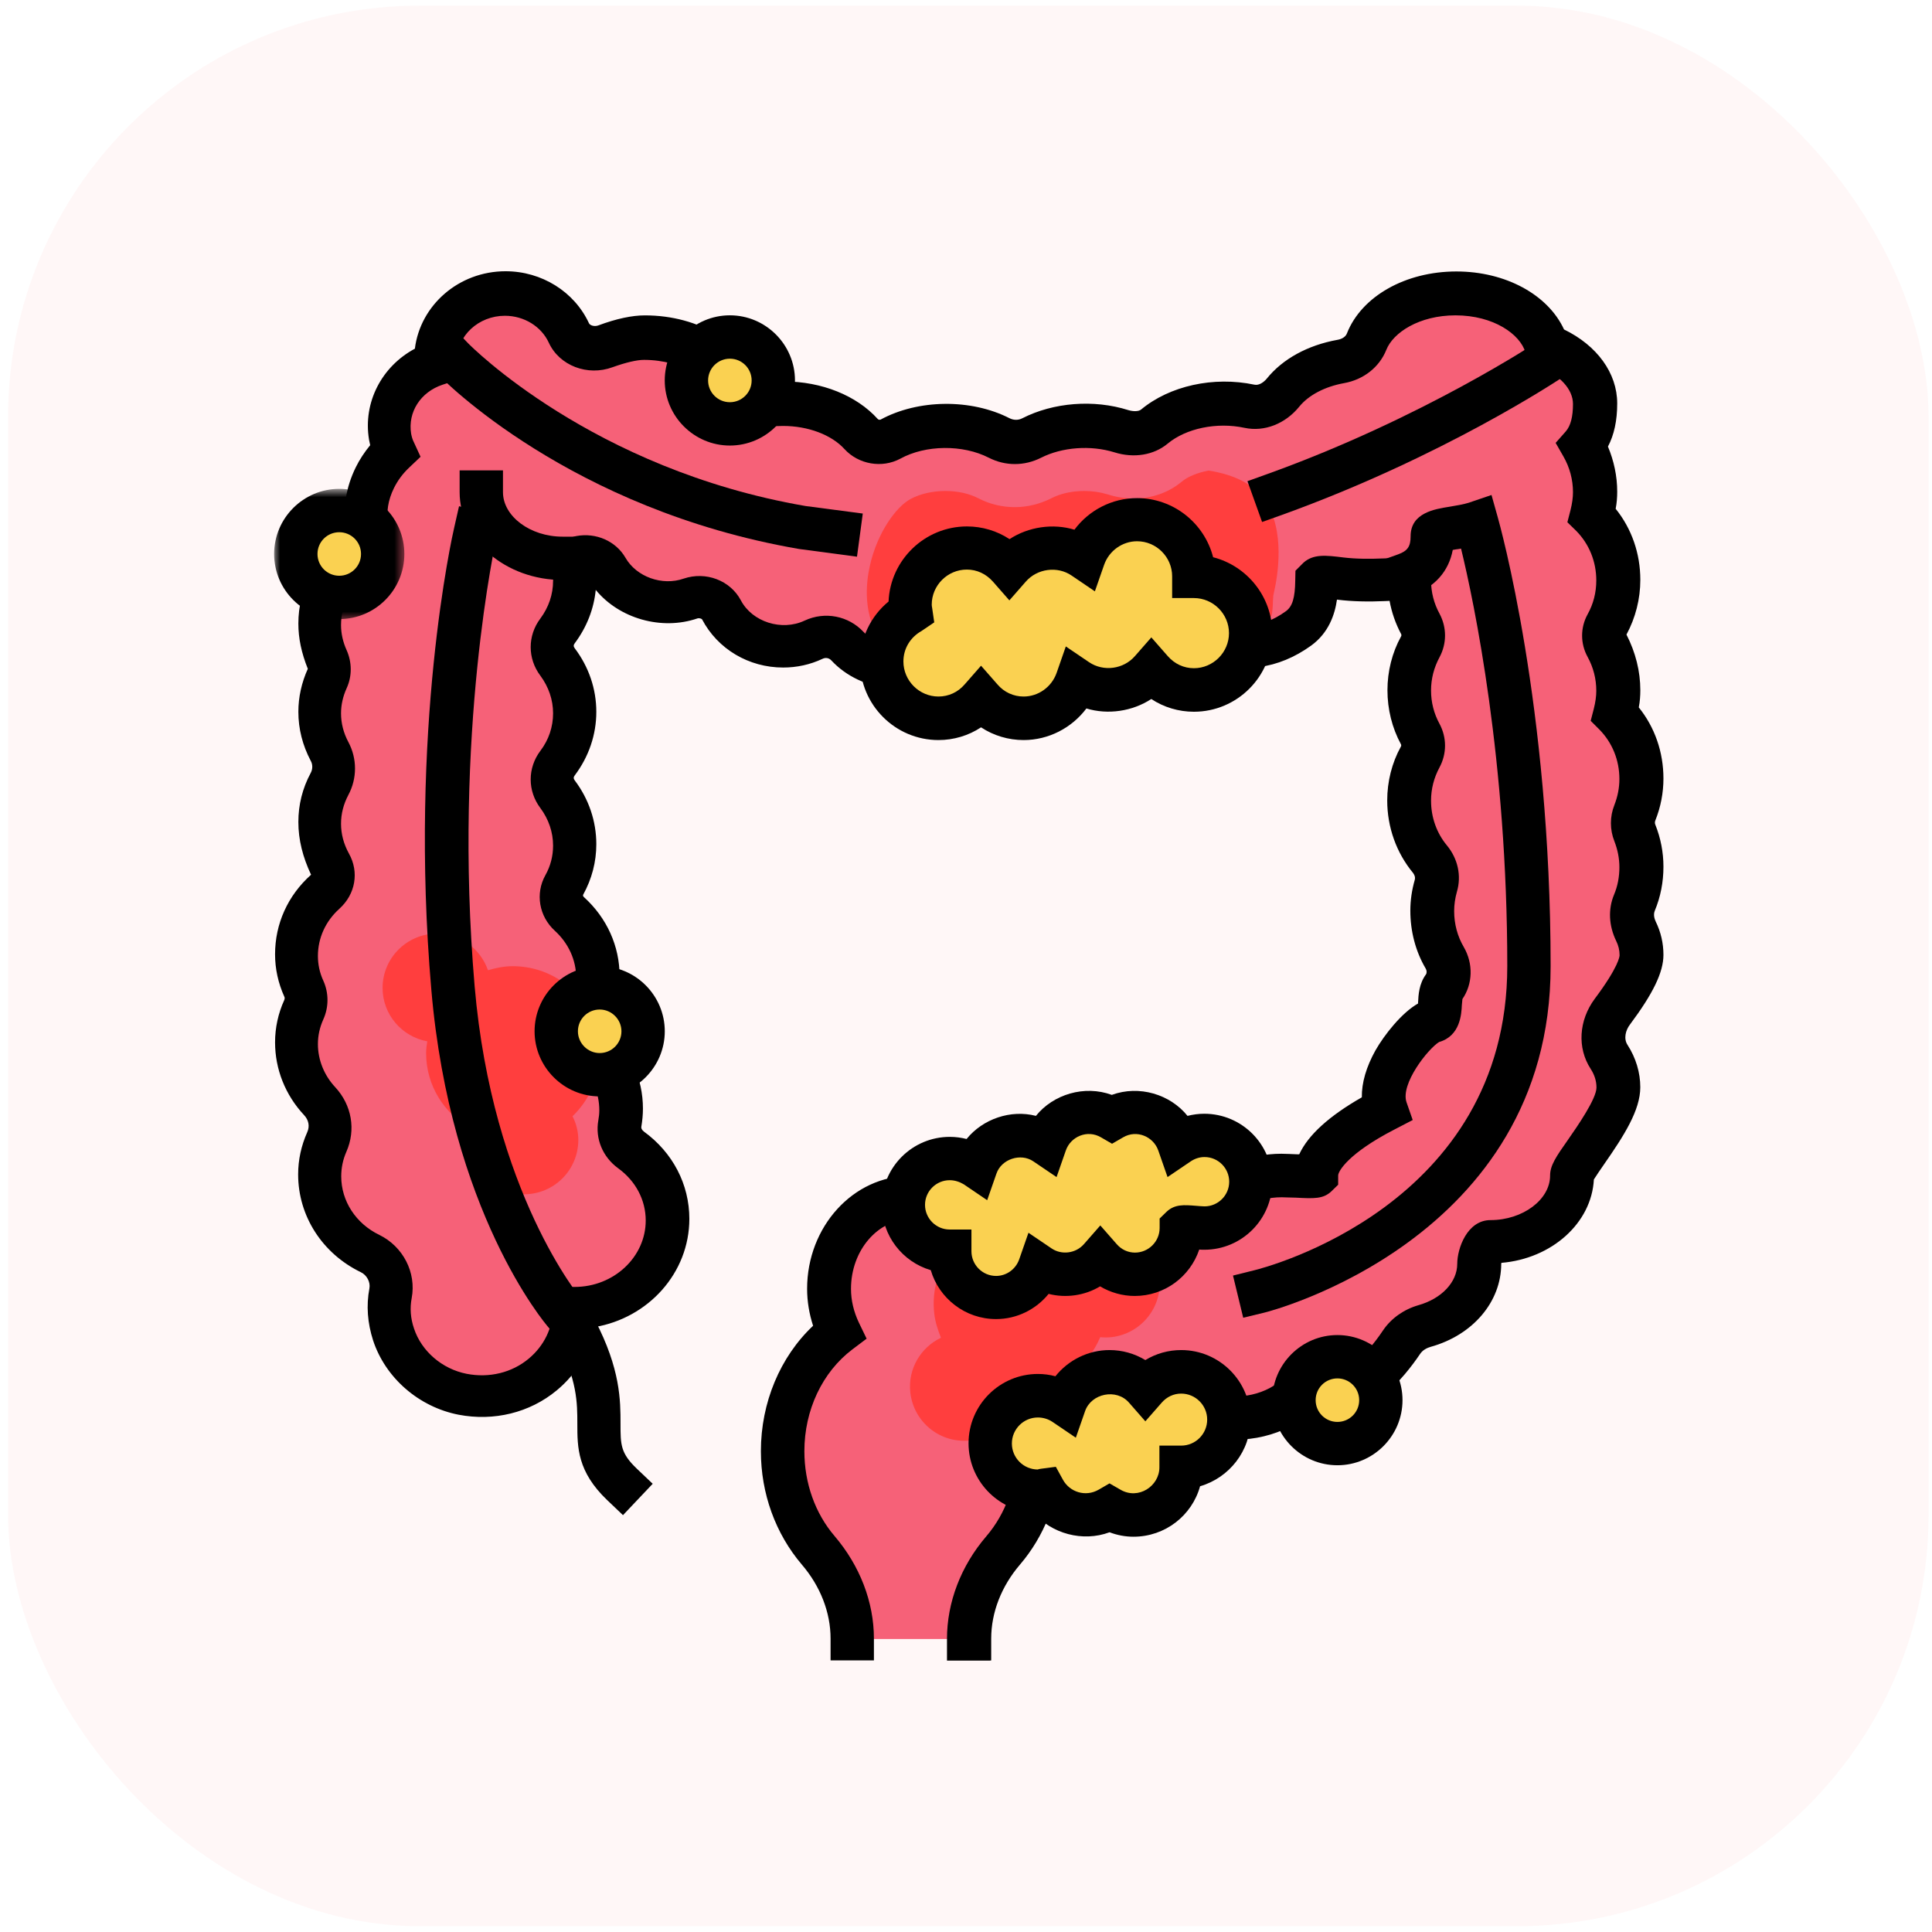 <svg width="169" height="169" viewBox="0 0 169 169" fill="none" xmlns="http://www.w3.org/2000/svg">
<rect x="0.702" y="0.493" width="168" height="168" rx="36" fill="#FF5D5D" fill-opacity="0.05"/>
<path d="M84.72 143.355C84.72 140.526 85.817 137.829 87.704 135.638C89.625 133.38 90.82 130.329 90.82 126.96C90.82 125.816 94.239 125.998 96.902 125.998C99.228 125.998 101.317 125.29 102.799 124.162C103.559 123.574 104.602 123.386 105.53 123.69C106.32 123.943 107.181 124.078 108.075 124.078C110.384 124.078 112.423 123.169 113.719 121.769C114.495 122.005 115.319 122.157 116.196 122.157C119.011 122.157 121.438 119.159 122.583 117.438C123.055 116.749 123.761 116.26 124.605 116.024C127.386 115.248 129.391 113.11 129.391 110.582C129.391 109.857 129.897 108.645 130.403 108.645C134.329 108.645 137.496 106.052 137.496 102.866C137.496 102.042 141.556 97.644 141.556 95.149C141.556 94.19 141.269 93.279 140.746 92.489C139.956 91.274 140.159 89.691 141.033 88.529C142.231 86.929 143.592 84.907 143.592 83.577C143.592 82.835 143.424 82.129 143.106 81.488C142.718 80.695 142.633 79.82 142.971 78.994C143.376 78.032 143.592 76.972 143.592 75.858C143.592 74.798 143.39 73.802 143.019 72.894C142.799 72.337 142.799 71.679 143.019 71.125C143.39 70.214 143.592 69.204 143.592 68.158C143.592 65.917 142.701 63.895 141.284 62.498C141.452 61.84 141.57 61.167 141.57 60.442C141.57 59.027 141.199 57.711 140.575 56.567C140.254 55.959 140.254 55.254 140.575 54.663C141.199 53.532 141.57 52.219 141.57 50.788C141.57 48.53 140.676 46.525 139.262 45.127C139.43 44.469 139.548 43.797 139.548 43.071C139.548 41.572 139.143 40.192 138.455 38.997C139.11 38.237 139.548 37.127 139.548 35.358C139.548 33.167 137.83 31.297 135.319 30.302C134.543 27.675 131.292 25.704 127.383 25.704C123.66 25.704 120.524 27.489 119.565 29.916C119.194 30.844 118.317 31.483 117.29 31.668C115.133 32.056 113.331 33.052 112.251 34.399C111.542 35.273 110.448 35.83 109.318 35.597C108.609 35.445 107.87 35.361 107.094 35.361C104.65 35.361 102.476 36.137 100.994 37.366C100.204 38.021 99.09 38.074 98.098 37.77C97.119 37.467 96.059 37.298 94.911 37.298C93.176 37.298 91.576 37.703 90.26 38.358C89.352 38.814 88.306 38.814 87.395 38.358C86.081 37.683 84.481 37.298 82.743 37.298C80.924 37.298 79.239 37.737 77.89 38.459C77.049 38.915 75.952 38.713 75.331 38.007C73.899 36.421 71.405 35.361 68.539 35.361C67.007 35.361 64.479 35.647 64.479 35.361C64.479 32.157 60.84 29.582 56.357 29.582C55.314 29.582 54.048 29.936 52.954 30.338C51.723 30.794 50.294 30.321 49.751 29.177C48.809 27.138 46.669 25.721 44.175 25.721C40.806 25.721 38.092 28.316 38.092 31.5C38.092 31.618 38.126 31.736 38.126 31.837C35.463 32.714 33.627 35.293 34.116 38.223C34.183 38.662 34.335 39.084 34.521 39.486C33.812 40.161 33.224 40.934 32.786 41.812C32.026 43.361 31.878 44.826 32.111 46.159C32.263 47.084 31.908 47.979 31.135 48.552C29.214 49.95 27.949 52.157 27.949 54.652C27.949 55.712 28.185 56.707 28.607 57.633C28.86 58.189 28.86 58.831 28.607 59.385C28.185 60.296 27.949 61.305 27.949 62.368C27.949 63.597 28.27 64.745 28.809 65.754C29.282 66.648 29.282 67.725 28.809 68.62C28.27 69.646 27.949 70.793 27.949 72.005C27.949 73.285 28.286 74.483 28.877 75.526C29.349 76.367 29.181 77.362 28.438 78.021C26.889 79.418 25.91 81.389 25.91 83.58C25.91 84.624 26.146 85.619 26.551 86.513C26.821 87.101 26.821 87.759 26.551 88.35C26.146 89.258 25.91 90.237 25.91 91.28C25.91 93.234 26.686 95.003 27.932 96.353C28.857 97.348 29.096 98.712 28.554 99.944C28.149 100.835 27.932 101.831 27.932 102.857C27.932 105.838 29.718 108.417 32.347 109.682C33.66 110.324 34.403 111.772 34.15 113.153C33.947 114.28 33.998 115.495 34.42 116.758C35.28 119.37 37.623 121.443 40.452 121.98C45.674 122.989 50.26 119.215 50.26 114.432C54.743 114.432 58.382 110.979 58.382 106.716C58.382 104.224 57.119 102.016 55.196 100.616C54.439 100.059 54.051 99.185 54.22 98.29C54.287 97.902 54.321 97.481 54.321 97.078C54.321 94.905 53.359 92.95 51.827 91.553C51.118 90.894 50.918 89.851 51.374 89.008C51.948 87.964 52.282 86.766 52.282 85.504C52.282 83.33 51.321 81.376 49.788 79.975C49.079 79.32 48.88 78.274 49.335 77.43C49.909 76.387 50.243 75.189 50.243 73.926C50.243 72.275 49.687 70.743 48.745 69.494C48.123 68.667 48.123 67.607 48.745 66.781C49.687 65.532 50.243 64.016 50.243 62.349C50.243 60.698 49.687 59.165 48.745 57.917C48.123 57.09 48.123 56.03 48.745 55.203C49.687 53.957 50.243 52.422 50.243 50.771C50.243 50.079 50.463 48.749 50.733 48.699C51.641 48.53 52.586 48.918 53.025 49.674C54.054 51.477 56.059 52.689 58.351 52.689C59.06 52.689 59.748 52.571 60.373 52.351C61.402 51.997 62.58 52.419 63.07 53.347C64.062 55.234 66.101 56.55 68.494 56.55C69.436 56.55 70.331 56.347 71.141 55.976C72.17 55.504 73.348 55.723 74.107 56.53C75.218 57.728 76.835 58.485 78.638 58.485C79.968 58.485 81.2 58.08 82.195 57.388C83.12 56.747 84.301 56.747 85.227 57.388C86.222 58.08 87.451 58.485 88.784 58.485C90.117 58.485 91.329 58.08 92.338 57.388C93.233 56.781 94.495 56.781 95.387 57.388C96.382 58.08 97.611 58.485 98.924 58.485C100.727 58.485 102.347 57.742 103.441 56.547C104.217 55.72 105.395 55.501 106.441 55.99C108.429 56.899 111.025 56.817 113.553 54.981C114.9 54.005 115.119 52.385 115.153 50.768C115.17 50.144 117.496 50.768 119.214 50.768C120.814 50.768 123.275 50.549 123.275 50.768C123.275 52.166 123.629 53.462 124.234 54.593C124.571 55.217 124.571 55.957 124.234 56.598C123.626 57.728 123.275 59.025 123.275 60.422C123.275 61.82 123.629 63.116 124.234 64.247C124.571 64.871 124.571 65.611 124.234 66.252C123.626 67.382 123.275 68.679 123.275 70.076C123.275 72.048 123.964 73.833 125.094 75.2C125.651 75.875 125.853 76.716 125.617 77.543C125.415 78.231 125.313 78.957 125.313 79.716C125.313 81.232 125.718 82.63 126.407 83.828C126.88 84.638 126.863 85.647 126.306 86.406C125.665 87.267 126.357 89.134 125.313 89.353C124.301 89.573 120.156 93.92 121.253 97.07C121.27 97.104 115.17 99.936 115.17 102.849C115.17 103.051 113.249 102.849 112.122 102.849C110.603 102.849 109.222 103.237 108.061 103.892C106.916 103.234 105.516 102.849 104 102.849C102.35 102.849 100.851 103.302 99.653 104.081C98.576 104.77 97.243 104.77 96.166 104.081C94.968 103.304 93.469 102.849 91.818 102.849C89.543 102.849 87.521 103.723 86.222 105.09C85.347 106.015 83.896 106.235 82.769 105.61C81.827 105.09 80.781 104.786 79.653 104.786C75.727 104.786 72.558 108.358 72.558 112.773C72.558 114.154 72.895 115.433 73.452 116.564C70.471 118.822 68.5 122.646 68.5 126.977C68.5 130.346 69.678 133.397 71.602 135.655C73.472 137.846 74.582 140.56 74.582 143.372H84.726V143.355H84.72Z" fill="#F66178"/>
<path d="M86.628 145.259H82.837V143.355C82.837 140.172 84.049 136.985 86.273 134.39C87.992 132.385 88.92 129.758 88.92 126.96C88.92 126.302 89.173 125.697 89.645 125.225C90.773 124.114 92.761 124.08 95.93 124.095H96.906C98.709 124.095 100.444 123.574 101.639 122.646C102.887 121.685 104.589 121.384 106.105 121.87C108.278 122.559 110.924 121.971 112.322 120.473L113.132 119.598L114.262 119.935C114.904 120.138 115.559 120.239 116.183 120.239C117.567 120.239 119.369 118.791 120.986 116.364C121.695 115.321 122.789 114.545 124.068 114.173C126.107 113.6 127.471 112.151 127.471 110.551C127.471 109.221 128.332 106.727 130.384 106.727C133.199 106.727 135.593 104.941 135.593 102.835C135.593 101.943 136.116 101.184 137.159 99.699C137.969 98.538 139.65 96.111 139.65 95.135C139.65 94.561 139.482 94.024 139.144 93.501C137.949 91.665 138.101 89.255 139.499 87.368C141.605 84.553 141.672 83.645 141.672 83.561C141.672 83.122 141.571 82.7 141.369 82.298C140.727 80.968 140.66 79.534 141.183 78.271C141.504 77.514 141.655 76.704 141.655 75.861C141.655 75.085 141.504 74.328 141.217 73.586C140.812 72.576 140.812 71.429 141.217 70.419C141.504 69.677 141.655 68.921 141.655 68.144C141.655 66.494 141.034 64.961 139.904 63.814L139.144 63.054L139.414 62.011C139.566 61.404 139.634 60.9 139.634 60.428C139.634 59.382 139.38 58.389 138.874 57.461C138.233 56.297 138.233 54.899 138.874 53.738C139.38 52.827 139.634 51.834 139.634 50.771C139.634 49.117 139.009 47.588 137.882 46.44L137.105 45.684L137.375 44.638C137.527 44.03 137.595 43.527 137.595 43.054C137.595 41.958 137.308 40.881 136.754 39.919L136.079 38.741L136.97 37.731C137.392 37.242 137.595 36.449 137.595 35.338C137.595 34.042 136.431 32.779 134.56 32.053L133.703 31.716L133.433 30.822C132.98 29.255 130.671 27.585 127.316 27.585C124.133 27.585 121.858 29.104 121.268 30.6C120.66 32.118 119.279 33.212 117.561 33.516C115.894 33.819 114.476 34.559 113.652 35.571C112.437 37.07 110.604 37.796 108.866 37.425C106.422 36.902 103.742 37.475 102.142 38.805C100.93 39.815 99.178 40.102 97.477 39.565C95.404 38.923 92.91 39.109 91.074 40.037C89.609 40.779 87.941 40.779 86.49 40.037C84.215 38.873 80.964 38.907 78.757 40.121C77.156 40.982 75.101 40.628 73.869 39.281C72.739 38.035 70.683 37.259 68.495 37.259C67.989 37.259 67.384 37.292 66.794 37.326C64.755 37.444 63.894 37.478 63.155 36.786L62.567 36.232L62.55 35.372C62.55 33.266 59.702 31.48 56.333 31.48C55.691 31.48 54.716 31.716 53.585 32.121C51.395 32.931 48.934 31.986 48.009 29.981C47.351 28.549 45.835 27.622 44.167 27.622C41.858 27.622 39.972 29.373 39.972 31.514L40.005 31.733L40.107 33.198L38.709 33.654C36.788 34.295 35.661 36.047 35.962 37.934C36.012 38.187 36.08 38.454 36.215 38.71L36.788 39.956L35.796 40.898C35.239 41.421 34.8 42.011 34.465 42.683C33.942 43.746 33.774 44.79 33.959 45.867C34.246 47.501 33.571 49.117 32.224 50.113C30.706 51.224 29.831 52.894 29.831 54.68C29.831 55.422 30 56.162 30.32 56.87C30.793 57.934 30.807 59.146 30.32 60.206C30 60.914 29.831 61.654 29.831 62.396C29.831 63.271 30.05 64.115 30.472 64.908C31.248 66.356 31.248 68.091 30.472 69.539C30.053 70.332 29.831 71.173 29.831 72.05C29.831 72.962 30.067 73.836 30.523 74.663C31.431 76.28 31.096 78.217 29.696 79.483C28.464 80.594 27.809 82.062 27.809 83.628C27.809 84.351 27.961 85.093 28.282 85.785C28.768 86.862 28.768 88.094 28.282 89.171C27.961 89.879 27.809 90.602 27.809 91.328C27.809 92.708 28.349 94.058 29.325 95.102C30.773 96.668 31.144 98.825 30.301 100.745C29.997 101.434 29.848 102.16 29.848 102.902C29.848 105.059 31.127 107.031 33.183 108.023C35.256 109.036 36.434 111.311 36.012 113.552C35.843 114.426 35.911 115.321 36.215 116.212C36.873 118.2 38.675 119.75 40.815 120.172C42.803 120.56 44.792 120.07 46.257 118.841C47.587 117.731 48.363 116.145 48.363 114.477V112.573H50.267C53.686 112.573 56.484 109.961 56.484 106.761C56.484 104.975 55.607 103.304 54.074 102.194C52.711 101.198 52.053 99.598 52.339 97.998C52.39 97.711 52.424 97.424 52.424 97.121C52.424 95.554 51.766 94.089 50.554 92.992C49.173 91.747 48.835 89.742 49.727 88.139C50.182 87.329 50.402 86.454 50.402 85.543C50.402 83.977 49.727 82.509 48.532 81.415C47.148 80.152 46.813 78.161 47.705 76.561C48.16 75.751 48.38 74.877 48.38 73.968C48.38 72.79 47.992 71.659 47.269 70.684C46.139 69.185 46.139 67.18 47.269 65.678C48.011 64.702 48.38 63.572 48.38 62.394C48.38 61.212 47.992 60.085 47.269 59.106C46.139 57.607 46.139 55.602 47.269 54.103C47.995 53.125 48.38 51.997 48.38 50.816C48.38 49.486 48.65 47.211 50.419 46.89C52.137 46.57 53.872 47.329 54.716 48.794C55.675 50.462 57.933 51.272 59.803 50.614C61.74 49.958 63.88 50.765 64.808 52.517C65.801 54.404 68.38 55.231 70.385 54.286C72.154 53.459 74.226 53.867 75.542 55.282C76.923 56.764 79.485 57.017 81.169 55.855C82.736 54.778 84.775 54.778 86.344 55.855C87.792 56.851 89.864 56.851 91.296 55.855C92.828 54.812 94.969 54.812 96.484 55.855C98.152 57 100.714 56.75 102.094 55.282C103.408 53.867 105.497 53.479 107.283 54.286C108.211 54.725 110.131 55.18 112.491 53.459C113.048 53.054 113.284 52.298 113.301 50.765L113.318 49.925L114.026 49.216C114.901 48.44 115.998 48.575 117.513 48.763C118.644 48.898 119.822 48.898 121.051 48.847C123.191 48.763 123.917 48.729 124.622 49.404L125.162 49.927L125.179 50.768C125.179 51.797 125.432 52.79 125.922 53.682C126.563 54.88 126.563 56.294 125.922 57.489C125.432 58.398 125.179 59.376 125.179 60.403C125.179 61.429 125.432 62.425 125.922 63.316C126.563 64.514 126.563 65.928 125.922 67.124C125.432 68.032 125.179 69.01 125.179 70.037C125.179 71.488 125.669 72.869 126.563 73.946C127.525 75.11 127.859 76.609 127.437 78.023C127.285 78.563 127.201 79.137 127.201 79.691C127.201 80.822 127.488 81.898 128.042 82.841C128.883 84.292 128.835 86.061 127.924 87.391C127.907 87.526 127.89 87.762 127.873 87.93C127.839 88.687 127.738 90.624 125.885 91.148C124.906 91.755 122.482 94.82 123.036 96.423L123.576 97.973L121.956 98.814C117.946 100.886 117.055 102.452 117.055 102.824V103.633L116.448 104.224C115.739 104.882 114.949 104.848 113.349 104.764C112.91 104.764 112.471 104.73 112.117 104.73C110.986 104.73 109.909 105 109.001 105.523L108.056 106.063L107.114 105.523C105.193 104.426 102.482 104.494 100.677 105.658C98.976 106.755 96.853 106.755 95.148 105.658C92.924 104.227 89.319 104.581 87.601 106.384C86.135 107.933 83.709 108.288 81.839 107.241C81.147 106.853 80.407 106.654 79.648 106.654C76.782 106.654 74.44 109.381 74.44 112.736C74.44 113.746 74.676 114.741 75.132 115.7L75.807 117.098L74.558 118.04C71.931 120.028 70.362 123.349 70.362 126.938C70.362 129.736 71.304 132.379 73.008 134.37C75.216 136.963 76.445 140.132 76.445 143.335V145.239H72.654V143.335C72.654 141.043 71.763 138.751 70.129 136.848C67.837 134.151 66.558 130.647 66.558 126.94C66.558 122.694 68.242 118.687 71.124 115.97C70.787 114.927 70.601 113.847 70.601 112.736C70.601 107.295 74.645 102.863 79.597 102.863C81.012 102.863 82.379 103.217 83.641 103.926C84.012 104.128 84.516 104.061 84.805 103.757C86.524 101.972 89.052 100.925 91.782 100.925C93.737 100.925 95.59 101.448 97.156 102.458C97.612 102.745 98.135 102.745 98.588 102.458C101.285 100.723 105.025 100.453 108.022 101.749C109.285 101.209 110.669 100.923 112.083 100.923C112.502 100.923 113.011 100.956 113.514 100.973C113.565 100.973 113.599 100.973 113.649 100.973C114.426 99.289 116.262 97.621 119.125 95.987C119.108 94.705 119.513 93.324 120.32 91.876C121.096 90.512 122.629 88.575 124.043 87.781C124.043 87.765 124.043 87.731 124.043 87.714C124.077 87.022 124.127 86.063 124.732 85.237C124.816 85.118 124.816 84.899 124.715 84.73C123.821 83.215 123.368 81.46 123.368 79.657C123.368 78.749 123.503 77.838 123.756 76.963C123.824 76.71 123.706 76.491 123.604 76.356C122.153 74.604 121.346 72.363 121.346 70.02C121.346 68.369 121.751 66.736 122.544 65.301C122.578 65.234 122.578 65.166 122.544 65.099C121.768 63.667 121.366 62.031 121.366 60.38C121.366 58.727 121.771 57.093 122.561 55.661C122.595 55.594 122.595 55.526 122.561 55.459C122.075 54.55 121.737 53.572 121.552 52.562C121.417 52.562 121.282 52.579 121.163 52.579C119.679 52.647 118.264 52.613 117.035 52.461C117.002 52.461 116.985 52.461 116.951 52.444C116.765 53.76 116.225 55.358 114.693 56.471C111.827 58.544 108.543 58.982 105.677 57.666C105.373 57.531 105.07 57.582 104.853 57.801C102.224 60.616 97.505 61.086 94.322 58.912C94.069 58.743 93.664 58.743 93.41 58.912C90.697 60.765 86.856 60.765 84.161 58.895C83.891 58.71 83.554 58.71 83.284 58.895C80.101 61.086 75.348 60.597 72.719 57.768C72.516 57.548 72.213 57.498 71.943 57.633C70.866 58.139 69.701 58.392 68.506 58.392C65.492 58.392 62.778 56.775 61.414 54.179C61.38 54.129 61.195 54.044 61.009 54.095C57.874 55.172 54.17 54.112 52.112 51.601C51.943 53.285 51.319 54.871 50.275 56.269C50.157 56.421 50.157 56.556 50.275 56.707C51.507 58.341 52.162 60.262 52.162 62.267C52.162 64.272 51.504 66.193 50.275 67.827C50.157 67.978 50.157 68.113 50.275 68.265C51.507 69.899 52.162 71.837 52.162 73.842C52.162 75.394 51.774 76.876 51.015 78.257C50.981 78.307 50.998 78.409 51.082 78.476C53.087 80.296 54.201 82.756 54.201 85.402C54.201 86.952 53.813 88.437 53.054 89.817C53.037 89.868 53.037 89.969 53.121 90.037C55.126 91.873 56.24 94.334 56.24 96.977C56.24 97.5 56.189 98.023 56.105 98.529C56.068 98.698 56.155 98.85 56.324 98.982C58.852 100.819 60.3 103.6 60.3 106.617C60.3 111.35 56.712 115.293 52.01 116.086C51.605 118.226 50.444 120.18 48.692 121.628C46.333 123.583 43.197 124.342 40.115 123.751C36.645 123.077 33.712 120.534 32.635 117.247C32.148 115.728 32.027 114.213 32.314 112.697C32.415 112.157 32.095 111.533 31.555 111.28C28.186 109.646 26.08 106.361 26.08 102.736C26.08 101.454 26.35 100.225 26.873 99.044C27.109 98.524 27.008 97.967 26.586 97.528C24.952 95.776 24.061 93.518 24.061 91.176C24.061 89.913 24.331 88.648 24.87 87.469C24.904 87.368 24.921 87.267 24.87 87.183C24.331 85.984 24.061 84.739 24.061 83.476C24.061 80.813 25.171 78.335 27.21 76.516C26.485 74.967 26.099 73.468 26.099 71.899C26.099 70.4 26.454 68.968 27.176 67.618C27.362 67.281 27.362 66.862 27.176 66.541C26.468 65.194 26.099 63.76 26.099 62.261C26.099 60.982 26.386 59.7 26.926 58.504C26.369 57.107 26.099 55.841 26.099 54.545C26.099 51.53 27.548 48.749 30.059 46.913C30.244 46.778 30.329 46.592 30.278 46.39C29.958 44.52 30.244 42.666 31.119 40.881C31.456 40.192 31.895 39.534 32.382 38.943C32.348 38.775 32.314 38.623 32.28 38.454C31.741 35.203 33.391 32.051 36.291 30.501C36.763 26.694 40.132 23.727 44.226 23.727C47.376 23.727 50.242 25.512 51.521 28.277C51.605 28.462 51.993 28.597 52.348 28.462C53.931 27.872 55.295 27.588 56.408 27.588C61.209 27.588 65.118 30.065 66.164 33.468C66.349 33.451 66.518 33.451 66.67 33.434C67.325 33.401 68.017 33.367 68.591 33.367C71.875 33.367 74.926 34.596 76.78 36.651C76.83 36.719 76.965 36.736 77.033 36.702C80.32 34.916 84.952 34.866 88.306 36.584C88.678 36.769 89.083 36.769 89.434 36.584C92.148 35.203 95.669 34.916 98.703 35.875C99.156 36.01 99.611 35.993 99.814 35.825C102.308 33.752 106.149 32.894 109.738 33.651C110.143 33.735 110.565 33.414 110.801 33.13C112.198 31.395 114.389 30.198 116.985 29.728C117.404 29.66 117.727 29.441 117.825 29.154C119.105 25.917 122.946 23.746 127.395 23.746C131.709 23.746 135.415 25.785 136.813 28.82C139.693 30.217 141.464 32.627 141.464 35.29C141.464 36.789 141.194 38.038 140.654 39.064C141.175 40.31 141.464 41.643 141.464 43.007C141.464 43.496 141.43 43.983 141.329 44.506C142.727 46.241 143.486 48.414 143.486 50.723C143.486 52.391 143.067 54.041 142.274 55.51C143.067 57.059 143.486 58.712 143.486 60.38C143.486 60.867 143.452 61.356 143.351 61.879C144.749 63.614 145.508 65.788 145.508 68.097C145.508 69.345 145.272 70.591 144.799 71.769C144.749 71.887 144.749 72.022 144.799 72.14C145.272 73.322 145.508 74.567 145.508 75.813C145.508 77.163 145.255 78.459 144.749 79.671C144.614 80.009 144.715 80.36 144.833 80.613C145.286 81.541 145.508 82.517 145.508 83.527C145.508 85.045 144.6 86.912 142.575 89.626C142.204 90.113 142.001 90.855 142.373 91.412C143.098 92.542 143.483 93.822 143.483 95.102C143.483 97.123 142.052 99.348 140.317 101.842C140.013 102.281 139.608 102.871 139.423 103.172C139.22 106.997 135.733 110.099 131.335 110.467C131.335 110.501 131.318 110.518 131.318 110.551C131.318 113.87 128.841 116.786 125.151 117.812C124.864 117.897 124.459 118.065 124.209 118.453C122.811 120.526 119.929 124.013 116.256 124.013C115.615 124.013 114.977 123.946 114.319 123.827C111.892 125.799 108.202 126.474 105.019 125.478C104.682 125.377 104.293 125.444 104.024 125.647C102.137 127.078 99.642 127.871 96.979 127.871H95.986C95.042 127.871 93.627 127.854 92.766 127.956C92.564 131.277 91.318 134.409 89.229 136.853C87.595 138.757 86.704 141.049 86.704 143.341V145.245H86.628V145.259Z" fill="black"/>
<path d="M98.927 56.581C98.407 56.581 97.932 56.429 97.529 56.159C96.452 55.417 95.187 55.029 93.857 55.029C92.527 55.029 91.261 55.417 90.184 56.159C89.779 56.429 89.29 56.581 88.787 56.581C88.129 56.581 87.656 56.345 87.389 56.159C86.292 55.4 85.029 55.014 83.716 55.014C82.403 55.014 81.138 55.403 80.044 56.159C79.639 56.446 79.149 56.581 78.629 56.581C77.735 56.581 77.231 56.277 77.147 56.176C75.446 53.884 75.749 51.019 76.084 49.52C76.725 46.603 78.393 44.328 79.639 43.656C80.48 43.204 81.559 42.948 82.687 42.948C83.767 42.948 84.776 43.167 85.62 43.606C86.596 44.112 87.693 44.362 88.77 44.362C89.866 44.362 90.943 44.092 91.922 43.606C92.763 43.167 93.775 42.948 94.852 42.948C95.561 42.948 96.25 43.049 96.908 43.251C97.65 43.488 98.424 43.606 99.183 43.606C100.749 43.606 102.198 43.099 103.345 42.155C103.902 41.682 104.762 41.345 105.721 41.162C108.047 41.533 109.664 42.374 110.626 43.741C112.479 46.367 111.736 50.498 111.466 51.693L111.382 52.081L111.348 52.605C111.331 53.597 111.213 53.867 111.196 53.918C110.555 54.34 109.765 54.626 109.056 54.626C108.685 54.626 108.348 54.559 108.027 54.407C107.169 54.002 106.241 53.8 105.313 53.8C103.561 53.8 101.86 54.542 100.662 55.822C100.24 56.311 99.599 56.581 98.927 56.581Z" fill="#FF3E3E"/>
<path d="M54.495 132.537L53.115 131.223C50.502 128.729 50.502 126.606 50.502 124.55C50.502 122.731 50.502 120.675 48.683 117.236L47.808 115.551L51.16 113.782L52.038 115.467C54.279 119.747 54.279 122.525 54.279 124.55C54.279 126.37 54.279 127.112 55.71 128.476L57.094 129.792L54.495 132.537Z" fill="black"/>
<path d="M108.749 115.267L107.855 111.578L109.692 111.122C110.603 110.903 131.848 105.478 131.848 84.5C131.848 66.522 128.949 52.686 127.804 47.987C127.653 48.021 127.501 48.038 127.366 48.054C127.281 48.071 127.18 48.088 127.079 48.105C126.725 49.975 125.513 51.356 123.558 52.048L121.789 52.706L120.51 49.134L122.295 48.493C123.122 48.19 123.392 47.818 123.392 46.907C123.392 44.852 125.515 44.531 126.778 44.328C127.369 44.227 128.041 44.126 128.581 43.94L130.468 43.299L131.007 45.22C131.193 45.878 135.639 61.733 135.639 84.511C135.639 108.504 110.839 114.772 110.586 114.823L108.749 115.267ZM51.106 50.734H49.203C44.25 50.734 40.206 47.278 40.206 43.052V41.148H43.997V43.052C43.997 45.158 46.373 46.944 49.205 46.944H51.109V50.734H51.106Z" fill="black"/>
<path d="M74.965 48.696L69.895 48.021C49.861 44.565 38.705 33.175 38.25 32.686L36.937 31.322L39.667 28.696L40.98 30.06C41.082 30.161 51.782 41.047 70.466 44.264L75.471 44.922L74.965 48.696Z" fill="black"/>
<path d="M67.636 33.28C67.636 35.369 65.935 37.07 63.845 37.07C61.756 37.07 60.055 35.369 60.055 33.28C60.055 31.19 61.756 29.489 63.845 29.489C65.935 29.469 67.636 31.173 67.636 33.28Z" fill="#FAD151"/>
<path d="M63.845 38.974C60.71 38.974 58.148 36.412 58.148 33.279C58.148 30.144 60.71 27.582 63.845 27.582C66.981 27.582 69.54 30.144 69.54 33.279C69.54 36.412 66.981 38.974 63.845 38.974ZM63.845 31.376C62.802 31.376 61.941 32.217 61.941 33.279C61.941 34.34 62.802 35.183 63.845 35.183C64.889 35.183 65.749 34.34 65.749 33.279C65.749 32.217 64.889 31.376 63.845 31.376Z" fill="black"/>
<path d="M120.78 122.478C120.78 124.567 119.078 126.268 116.989 126.268C114.9 126.268 113.198 124.567 113.198 122.478C113.198 120.388 114.9 118.687 116.989 118.687C119.078 118.687 120.78 120.371 120.78 122.478Z" fill="#FAD151"/>
<path d="M116.989 128.172C113.853 128.172 111.292 125.613 111.292 122.478C111.292 119.342 113.853 116.783 116.989 116.783C120.122 116.783 122.683 119.342 122.683 122.478C122.683 125.613 120.122 128.172 116.989 128.172ZM116.989 120.574C115.943 120.574 115.085 121.415 115.085 122.478C115.085 123.541 115.943 124.381 116.989 124.381C118.032 124.381 118.893 123.541 118.893 122.478C118.893 121.417 118.032 120.574 116.989 120.574Z" fill="black"/>
<path d="M33.483 48.459C33.483 50.549 31.782 52.25 29.693 52.25C27.603 52.25 25.902 50.549 25.902 48.459C25.902 46.37 27.603 44.669 29.693 44.669C31.782 44.652 33.483 46.353 33.483 48.459Z" fill="#FAD151"/>
<mask id="mask0_202_7557" style="mask-type:luminance" maskUnits="userSpaceOnUse" x="23" y="42" width="13" height="13">
<path d="M35.444 42.759H23.898V54.382H35.444V42.759Z" fill="white"/>
</mask>
<g mask="url(#mask0_202_7557)">
<path d="M29.676 54.154C26.54 54.154 23.979 51.595 23.979 48.459C23.979 45.324 26.54 42.762 29.676 42.762C32.809 42.762 35.37 45.324 35.37 48.459C35.37 51.595 32.825 54.154 29.676 54.154ZM29.676 46.556C28.63 46.556 27.772 47.396 27.772 48.459C27.772 49.522 28.63 50.363 29.676 50.363C30.719 50.363 31.58 49.522 31.58 48.459C31.58 47.396 30.719 46.556 29.676 46.556Z" fill="black"/>
</g>
<path d="M77.122 57.88C77.122 60.627 79.346 62.849 82.093 62.849C83.575 62.849 84.908 62.174 85.817 61.131C86.725 62.174 88.041 62.849 89.54 62.849C91.714 62.849 93.533 61.452 94.208 59.514C95.001 60.054 95.96 60.358 96.989 60.358C98.488 60.358 99.804 59.683 100.713 58.639C101.621 59.683 102.954 60.358 104.436 60.358C107.183 60.358 109.408 58.133 109.408 55.386C109.408 52.638 107.183 50.414 104.436 50.414C104.436 47.666 102.211 45.445 99.464 45.445C97.29 45.445 95.471 46.843 94.799 48.78C94.006 48.24 93.047 47.939 92.017 47.939C90.519 47.939 89.203 48.614 88.294 49.657C87.386 48.611 86.07 47.939 84.571 47.939C81.823 47.939 79.599 50.164 79.599 52.911C79.599 53.13 79.633 53.35 79.667 53.566C78.168 54.407 77.122 56.007 77.122 57.88Z" fill="#FAD151"/>
<path d="M89.54 64.736C88.21 64.736 86.913 64.348 85.816 63.623C84.72 64.348 83.423 64.736 82.093 64.736C78.302 64.736 75.234 61.651 75.234 57.877C75.234 55.839 76.16 53.901 77.726 52.619C77.878 48.98 80.895 46.049 84.585 46.049C85.915 46.049 87.214 46.438 88.308 47.16C89.959 46.083 92.099 45.763 93.986 46.334C95.248 44.632 97.27 43.572 99.461 43.572C102.664 43.572 105.358 45.779 106.117 48.743C109.084 49.503 111.292 52.2 111.292 55.4C111.292 59.191 108.209 62.259 104.433 62.259C103.103 62.259 101.803 61.87 100.709 61.145C99.056 62.225 96.919 62.543 95.032 61.972C93.752 63.673 91.73 64.736 89.54 64.736ZM85.816 58.232L87.248 59.865C87.838 60.557 88.662 60.928 89.54 60.928C90.822 60.928 91.983 60.102 92.422 58.873L93.232 56.547L95.271 57.928C96.517 58.769 98.271 58.552 99.281 57.388L100.712 55.754L102.144 57.388C102.751 58.08 103.561 58.451 104.436 58.451C106.12 58.451 107.504 57.067 107.504 55.383C107.504 53.698 106.12 52.315 104.436 52.315H102.532V50.411C102.532 48.727 101.151 47.346 99.464 47.346C98.184 47.346 97.02 48.17 96.584 49.401L95.774 51.727L93.735 50.344C92.504 49.503 90.735 49.722 89.725 50.883L88.294 52.517L86.862 50.883C86.255 50.194 85.448 49.823 84.571 49.823C82.886 49.823 81.503 51.204 81.503 52.889C81.503 52.99 81.519 53.074 81.536 53.158L81.722 54.441L80.608 55.197C79.616 55.754 79.025 56.75 79.025 57.86C79.025 59.545 80.406 60.928 82.093 60.928C82.968 60.928 83.794 60.557 84.385 59.865L85.816 58.232Z" fill="black"/>
<path d="M110.4 45.661L109.121 42.09L110.906 41.449C124.486 36.561 134.562 29.857 134.663 29.79L136.249 28.73L138.356 31.879L136.769 32.942C136.35 33.229 126.204 39.967 112.186 45.023L110.4 45.661Z" fill="black"/>
<path d="M52.457 92.118C52.457 87.922 49.054 84.517 44.858 84.517C44.099 84.517 43.373 84.668 42.684 84.871C42.043 83.018 40.291 81.668 38.219 81.668C35.606 81.668 33.466 83.791 33.466 86.42C33.466 88.746 35.151 90.684 37.375 91.088C37.325 91.426 37.274 91.763 37.274 92.118C37.274 94.966 38.857 97.407 41.183 98.721C41.115 99.041 41.082 99.379 41.082 99.716C41.082 102.346 43.205 104.469 45.834 104.469C48.463 104.469 50.587 102.346 50.587 99.716C50.587 98.974 50.401 98.268 50.08 97.644C51.529 96.243 52.457 94.289 52.457 92.118Z" fill="#FF3E3E"/>
<path d="M88.412 106.505C84.251 106.977 81.25 110.734 81.722 114.896C81.807 115.655 82.043 116.344 82.31 117.019C80.541 117.86 79.397 119.747 79.63 121.82C79.934 124.432 82.276 126.302 84.886 125.998C87.212 125.728 88.93 123.841 89.082 121.6C89.419 121.617 89.774 121.634 90.125 121.583C92.957 121.263 95.212 119.41 96.242 116.966C96.562 117 96.9 117 97.237 116.966C99.83 116.662 101.72 114.32 101.416 111.71C101.112 109.1 98.77 107.227 96.16 107.531C95.418 107.615 94.743 107.885 94.155 108.257C92.608 106.977 90.569 106.268 88.412 106.505Z" fill="#FF3E3E"/>
<path d="M56.247 90.211C56.247 92.301 54.546 94.002 52.456 94.002C50.367 94.002 48.666 92.301 48.666 90.211C48.666 88.122 50.367 86.42 52.456 86.42C54.546 86.42 56.247 88.105 56.247 90.211Z" fill="#FAD151"/>
<path d="M52.456 95.906C49.321 95.906 46.762 93.344 46.762 90.211C46.762 87.076 49.321 84.514 52.456 84.514C55.592 84.514 58.151 87.076 58.151 90.211C58.151 93.344 55.589 95.906 52.456 95.906ZM52.456 88.307C51.413 88.307 50.553 89.148 50.553 90.211C50.553 91.254 51.413 92.115 52.456 92.115C53.5 92.115 54.36 91.271 54.36 90.211C54.36 89.168 53.5 88.307 52.456 88.307Z" fill="black"/>
<path d="M49.22 117.559L47.991 116.128C47.637 115.723 39.397 105.984 37.73 86.575C35.758 63.76 39.566 46.843 39.734 46.137L40.154 44.283L43.86 45.124L43.438 46.977C43.404 47.146 39.614 64.064 41.517 86.254C43.067 104.334 50.803 113.569 50.87 113.653L52.102 115.084L49.22 117.559Z" fill="black"/>
<path d="M105.344 99.328C104.504 99.328 103.727 99.581 103.069 100.02C102.515 98.437 101.031 97.306 99.262 97.306C98.519 97.306 97.83 97.525 97.24 97.863C96.649 97.509 95.96 97.306 95.218 97.306C93.449 97.306 91.967 98.451 91.41 100.02C90.769 99.581 89.979 99.328 89.135 99.328C87.366 99.328 85.885 100.475 85.328 102.042C84.686 101.603 83.896 101.35 83.053 101.35C80.811 101.35 79.009 103.169 79.009 105.394C79.009 107.635 80.828 109.438 83.053 109.438C83.053 111.679 84.872 113.482 87.097 113.482C88.865 113.482 90.35 112.337 90.904 110.768C91.545 111.207 92.335 111.457 93.179 111.457C94.394 111.457 95.471 110.903 96.213 110.059C96.956 110.903 98.033 111.457 99.248 111.457C101.489 111.457 103.292 109.637 103.292 107.413C103.292 107.211 104.554 107.413 105.313 107.413C107.555 107.413 109.357 105.594 109.357 103.369C109.388 101.131 107.586 99.328 105.344 99.328Z" fill="#FAD151"/>
<path d="M87.13 115.385C84.436 115.385 82.144 113.583 81.418 111.105C78.941 110.38 77.138 108.088 77.138 105.394C77.138 102.109 79.799 99.446 83.086 99.446C83.592 99.446 84.081 99.514 84.551 99.632C85.968 97.88 88.409 97.039 90.617 97.61C92.132 95.723 94.863 94.896 97.253 95.774C99.647 94.899 102.36 95.723 103.876 97.61C104.348 97.492 104.838 97.424 105.341 97.424C108.628 97.424 111.289 100.087 111.289 103.372C111.289 106.659 108.628 109.32 105.341 109.32C105.206 109.32 105.054 109.32 104.902 109.303C104.109 111.662 101.888 113.363 99.258 113.363C98.181 113.363 97.135 113.06 96.227 112.523C94.897 113.333 93.226 113.566 91.728 113.181C90.62 114.545 88.952 115.385 87.13 115.385ZM83.072 103.237C81.894 103.237 80.915 104.199 80.915 105.394C80.915 106.572 81.877 107.551 83.072 107.551H84.976V109.455C84.976 110.636 85.937 111.611 87.132 111.611C88.044 111.611 88.851 111.021 89.154 110.16L89.964 107.835L92.003 109.216C92.864 109.789 94.093 109.654 94.818 108.827L96.249 107.194L97.681 108.827C98.103 109.314 98.676 109.57 99.281 109.57C100.459 109.57 101.438 108.608 101.438 107.413V106.589L102.062 105.982C102.771 105.326 103.578 105.394 104.607 105.475C104.877 105.492 105.147 105.526 105.366 105.526C106.545 105.526 107.523 104.564 107.523 103.369C107.523 102.191 106.564 101.212 105.366 101.212C104.928 101.212 104.526 101.347 104.168 101.583L102.13 102.964L101.32 100.639C100.898 99.424 99.433 98.785 98.238 99.491L97.276 100.048L96.314 99.491C95.116 98.782 93.651 99.424 93.232 100.639L92.422 102.964L90.383 101.583C89.287 100.841 87.602 101.381 87.163 102.66L86.353 104.986L84.315 103.603C83.93 103.372 83.508 103.237 83.072 103.237Z" fill="black"/>
<path d="M103.325 120.003C102.076 120.003 100.966 120.557 100.19 121.434C99.43 120.557 98.32 120.003 97.054 120.003C95.234 120.003 93.702 121.181 93.128 122.801C92.453 122.345 91.663 122.092 90.786 122.092C88.477 122.092 86.607 123.962 86.607 126.271C86.607 128.58 88.477 130.45 90.786 130.45C90.971 130.45 91.14 130.382 91.326 130.366C92.034 131.662 93.398 132.539 94.965 132.539C95.721 132.539 96.43 132.32 97.054 131.966C97.678 132.32 98.384 132.539 99.143 132.539C101.452 132.539 103.322 130.669 103.322 128.361C105.631 128.361 107.501 126.49 107.501 124.182C107.504 121.873 105.631 120.003 103.325 120.003Z" fill="#FAD151"/>
<path d="M99.146 134.423C98.437 134.423 97.729 134.289 97.057 134.035C94.697 134.91 91.986 134.154 90.4 132.317C87.231 132.115 84.723 129.469 84.723 126.251C84.723 122.899 87.453 120.186 90.788 120.186C91.309 120.186 91.832 120.253 92.321 120.388C93.449 118.974 95.184 118.096 97.054 118.096C98.168 118.096 99.245 118.4 100.189 118.971C101.131 118.397 102.211 118.096 103.325 118.096C106.677 118.096 109.391 120.827 109.391 124.162C109.391 126.926 107.521 129.269 104.976 130.008C104.267 132.57 101.924 134.423 99.146 134.423ZM97.054 129.758L98.016 130.312C99.582 131.223 101.418 129.992 101.418 128.358V126.454H103.322C104.585 126.454 105.597 125.425 105.597 124.179C105.597 122.916 104.568 121.904 103.322 121.904C102.664 121.904 102.059 122.191 101.621 122.694L100.189 124.328L98.758 122.694C97.661 121.431 95.457 121.884 94.917 123.436L94.107 125.762L92.068 124.381C91.697 124.128 91.241 123.993 90.788 123.993C89.526 123.993 88.513 125.023 88.513 126.268C88.513 127.531 89.54 128.543 90.788 128.543C90.839 128.51 90.94 128.493 91.075 128.476L92.358 128.307L92.979 129.438C93.57 130.515 94.95 130.97 96.098 130.312L97.054 129.758Z" fill="black"/>
</svg>
